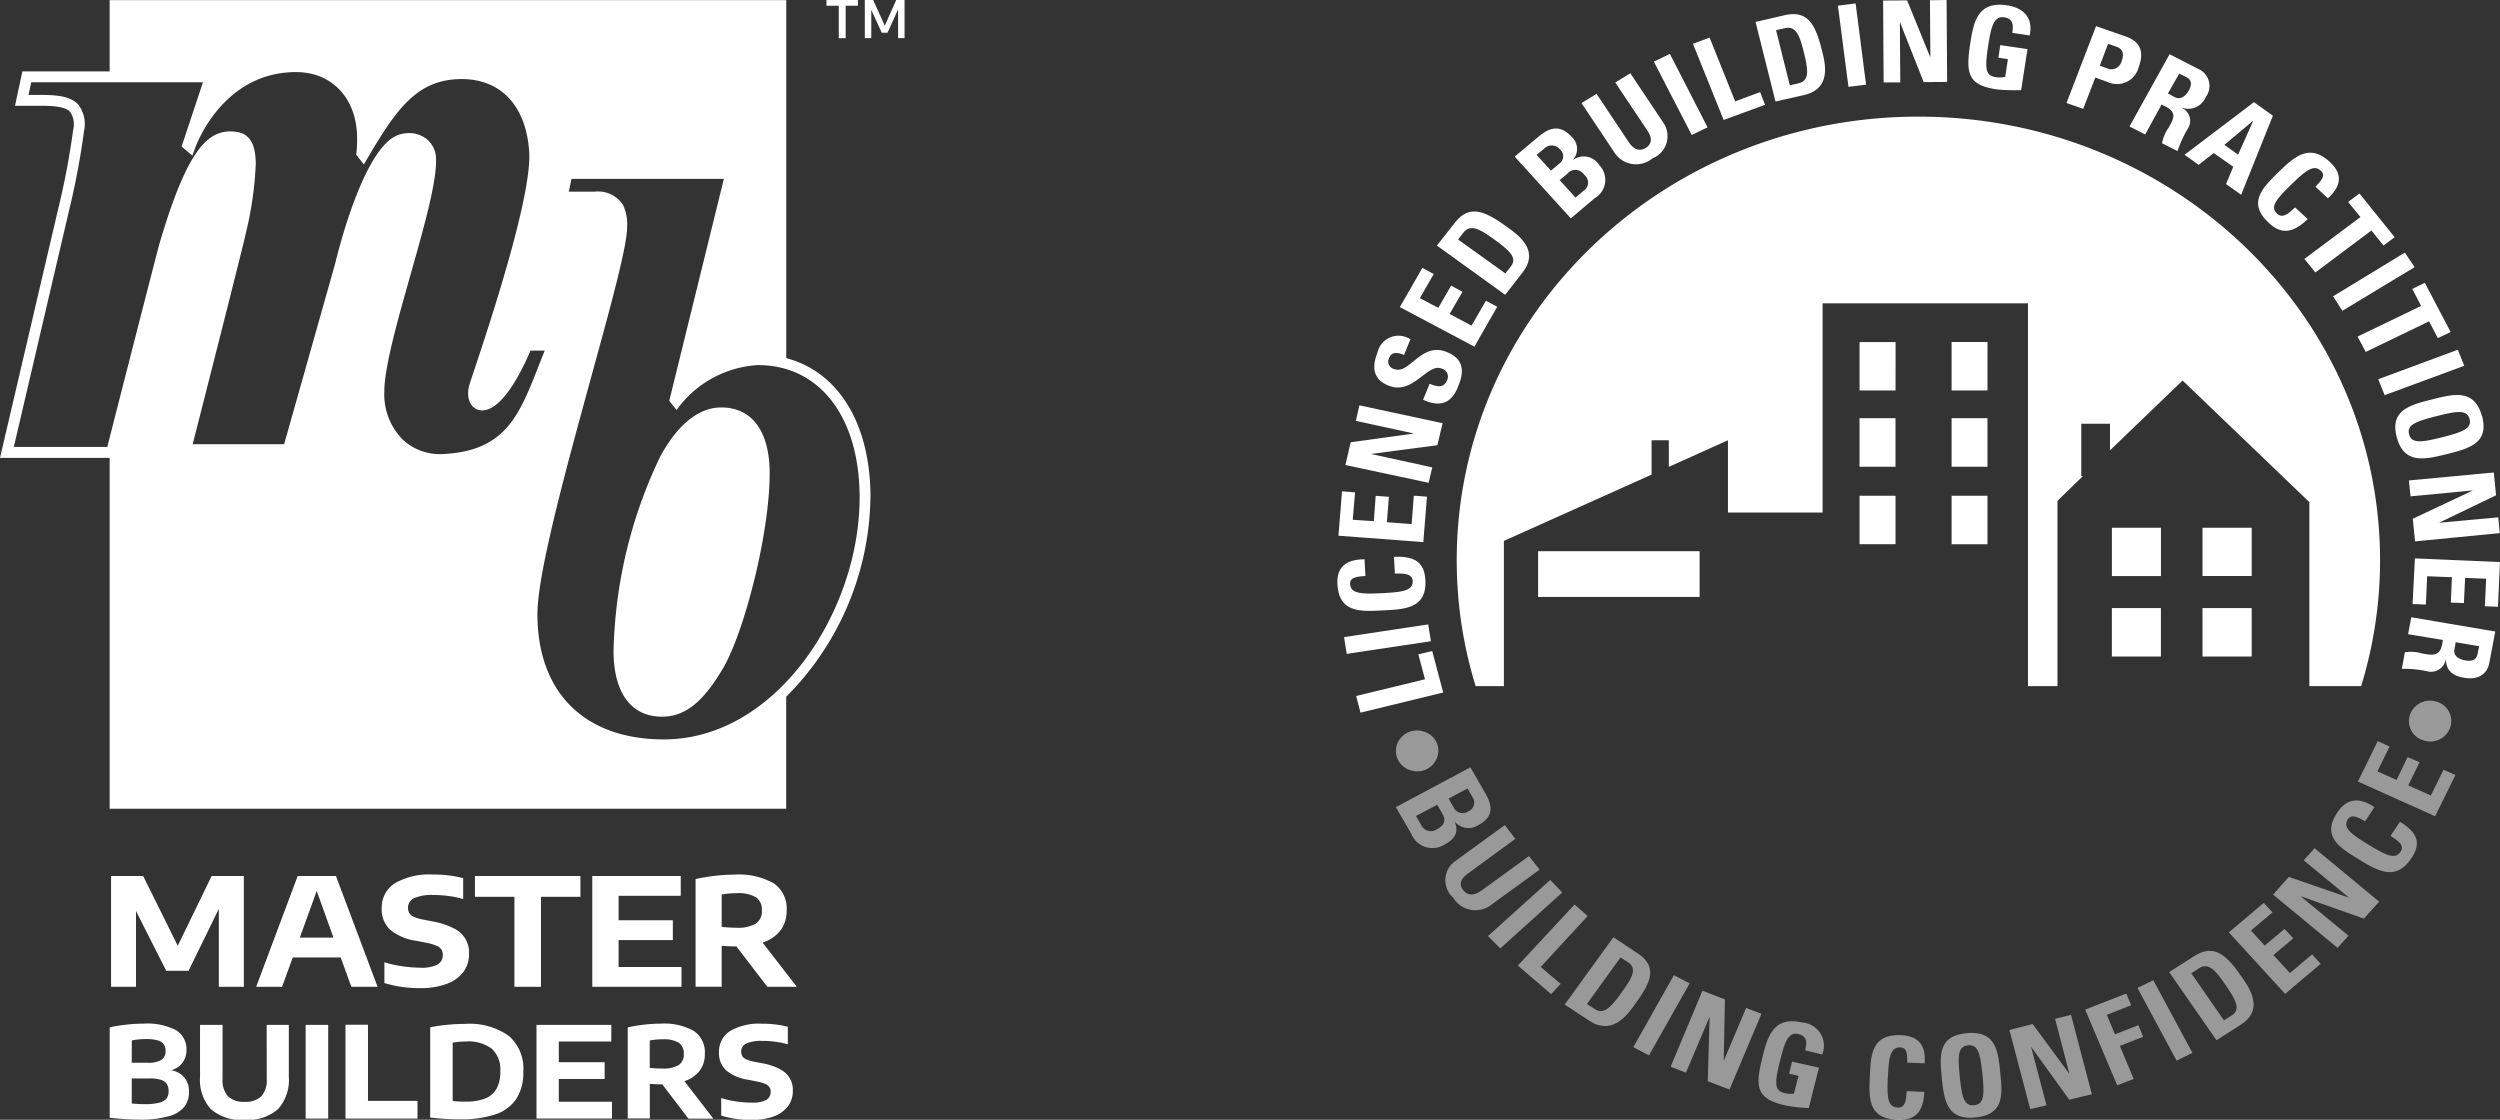 <?xml version="1.0" encoding="UTF-8"?>
<svg xmlns="http://www.w3.org/2000/svg" width="184.833" height="82.787" viewBox="0 0 184.833 82.787">
  <rect x="0" y="0" width="184.833" height="82.787" fill="#333333" stroke="none"/>
  <g transform="translate(-1408 -3760)">
    <g transform="translate(1506.875 3760)">
      <path d="M8.5,9.54l-.976-.846L3.334,13.207,5.8,15.318l.7-.759L5.025,13.307ZM6.62,7.8,2.034,11.94l-.906-.916,4.6-4.147ZM12.2,12.309l-1.8-1.2-3.6,4.98,1.776,1.17c1.844,1.24,2.992-.6,3.543-1.37,1.118-1.537,1.5-2.63.082-3.583M11,15.2c-.891,1.248-1.37,1.642-2.024,1.19l-.534-.342,2.483-3.441.561.362c.759.494.167,1.32-.487,2.231M1.39,8.7a1.922,1.922,0,0,1-2.837-.514,1.731,1.731,0,0,1,.252-2.772L2.371,2.82l.778,1.015L-.329,6.383c-.629.439-.676.873-.374,1.25.344.429.808.412,1.367.015L4.157,5.111l.788,1ZM-3.628-4.093A1.564,1.564,0,0,0-5.6-3.14,1.489,1.489,0,0,0-4.6-1.232,1.57,1.57,0,0,0-2.622-2.2h0a1.465,1.465,0,0,0-1-1.891M-2.15,4.3a1.686,1.686,0,0,1-2.4-.848L-5.686,1.493-.174-1.451.956.515C1.44,1.356,1.585,2.2.412,2.82A1.313,1.313,0,0,1-1.32,2.573h-.015C-.98,3.414-1.394,3.9-2.15,4.3m-.1-2.34-.379-.644L-4.2,2.149l.362.621a.8.8,0,0,0,1.218.339c.484-.262.684-.6.367-1.145M-1.784.859l.419.744a.724.724,0,0,0,1.035.2A.7.7,0,0,0,.005.789L-.386.111ZM72.268-4.4a1.479,1.479,0,0,0-1-1.9,1.573,1.573,0,0,0-1.974.956A1.475,1.475,0,0,0,70.3-3.44,1.555,1.555,0,0,0,72.268-4.4M69.406,5.253c-1.163,1.764-2.52.941-3.92.087S62.744,3.659,63.917,1.9c.716-1.088,1.644-1.143,2.745-.407l-.686,1.05c-.714-.429-1.058-.472-1.27-.16-.384.609.137,1.045,1.51,1.881s2,1.113,2.388.507c.339-.5-.332-.871-.749-1.155l.694-1.04c1.43.868,1.512,1.689.858,2.68M70.838.63,69.169-.114,70-1.828l-.881-.382L68.3-.518l-1.415-.634.9-1.841-.878-.392L65.441-.4l5.711,2.565,1.5-3.046-.881-.392ZM49.563,18.475l-1.719.671,1.02,2.443-1.215.474-2.37-5.6,3.037-1.188.364.863-1.8.714.6,1.437,1.734-.674Zm-.417-3.615,2.894,5.379,1.168-.579-2.892-5.372Zm7.617-.941c.529.783,1.881,2.47.01,3.67l-1.786,1.138-3.5-5.038,1.836-1.17c1.437-.916,2.348-.17,3.438,1.4m-1.09.744c-.651-.933-1.218-1.757-1.976-1.253l-.569.369,2.413,3.476.534-.334c.676-.432.464-1-.4-2.258m5.761-9.239,3.313,2.73-.015.017-4.4-1.522L59.171,7.96,63.939,11.9l.808-.9-3.5-2.884.015-.02L65.88,9.739l1.133-1.26L62.243,4.532Zm.619,6.956.639.7-2.63,2.216L55.9,10.752l2.582-2.178.646.7L57.537,10.62l1.015,1.108,1.465-1.23.649.694-1.47,1.24,1.223,1.33ZM14.871,13.918l-3,5.32,1.158.609,3.007-5.325Zm6.475,2.854-2.363,5.6-1.609-.619.137-4.733H17.5l-1.739,4.1-1.133-.432,2.355-5.621,1.662.641-.09,4.481.022.015,1.634-3.867Zm3.019.644c-2.1-.484-2.557.991-2.924,2.485-.571,2.231-.526,3.139,1.627,3.635a10.252,10.252,0,0,0,1.779.2l.749-2.982-1.986-.449-.222.893.7.167-.342,1.307a2,2,0,0,1-.654-.027c-.721-.18-.838-.546-.377-2.385.292-1.14.541-2.181,1.345-1.991.686.15.654.659.507,1.2l1.27.312a1.719,1.719,0,0,0-1.47-2.363m6.32,4.027c-.07,1.562,0,2.231.744,2.258.611.03.611-.726.654-1.215l1.3.057c-.072,1.614-.771,2.111-2,2.058-2.168-.077-2.1-1.627-2.028-3.211s.127-3.121,2.3-3.039c1.34.055,1.859.793,1.749,2.081l-1.287-.052c.027-.806-.1-1.1-.489-1.125-.739-.027-.866.646-.938,2.188m12.361-4.3L44.111,21.2H44.1l-2.7-3.67-1.724.439,1.542,5.853,1.2-.284-1.133-4.3H41.3l2.8,3.885,1.674-.4L44.233,16.85Zm-4.055,3.97c.167,1.579.322,3.109-1.834,3.321s-2.318-1.342-2.488-2.919h.007c-.162-1.592-.317-3.111,1.839-3.311s2.323,1.317,2.475,2.909m-1.317.122c-.162-1.542-.319-2.2-1.06-2.133s-.771.754-.614,2.3.319,2.2,1.058,2.126.773-.741.616-2.288" transform="translate(10.01 58.181)" fill="#fff" opacity="0.498"></path>
      <path d="M47.543,21.99l4.588-.437v.012L47.71,23.646l.17,1.672,6.258-.609-.107-1.168-4.349.4v-.015l4.184-2.014L53.7,20.226l-6.278.586ZM6.806,16.209h2.66V19.8H6.806ZM31.882-2.522l1.11-.871,1.447,1.015L33.9-1.1l1.123.791,2.345-5.846-1.4-1L30.834-3.263Zm4-3.239.02.012L34.793-3.273,33.783-4Zm7.959,7.1L42.927.22,43.771-.4l2.6,3.229-.826.616-.893-1.113L40.51,5.435l-.811-1Zm-60.8,28.087H-5.018V26.044H-16.957ZM37.757-1.958c1.17-1.13,2.293-2.213,3.845-.754.948.9.808,1.769-.167,2.665l-.923-.861c.589-.579.7-.888.417-1.158-.516-.5-1.088-.092-2.208,1.008C37.575.055,37.149.6,37.685,1.088c.432.424.961-.127,1.322-.464l.933.866c-1.188,1.153-2.048,1.075-2.914.242-1.542-1.462-.417-2.56.731-3.69m4.748,10.23,5.342-3.229-.724-1.075L41.817,7.2Zm5.167-1.619L48.6,6.2l1.909,3.64-.946.452L48.915,9.05l-4.683,2.261-.606-1.133,4.7-2.268Zm-38.2,3.93H6.808V14.16h2.66ZM35.8,27.878H32.163v-3.57H35.8Zm-19.534-17.3H13.613V14.16h2.652ZM52.83,16.049c.541,2.029-.978,2.4-2.6,2.817-1.6.392-3.151.781-3.7-1.233s.991-2.408,2.59-2.807c1.619-.412,3.141-.8,3.7,1.223m-3.356.01c-1.567.4-2.213.651-2.024,1.35.18.674.891.606,2.443.21s2.208-.651,2.024-1.347-.888-.609-2.443-.212M32.163,33.831H35.8V30.248H32.163Zm12.992-20.5,5.886-2.181.474,1.188-5.886,2.171ZM43.89,36.022a31.512,31.512,0,0,0,1.4-9.307c0-18.112-15.287-32.8-34.133-32.8S-22.975,8.6-22.975,26.715a31.592,31.592,0,0,0,1.4,9.307h2.088V25.283l10.918-4.9v-2.54h1.275v1.966l4.371-1.966v5.342h7V7.718H19.259v28.3H21.44v-13.7L23.311,20.5H23.2V16.618h2.123v1.969l5.369-5.162,9.372,8.99V36.022ZM16.265,19.8H13.613V16.209h2.652Zm-2.652,5.731h2.652V21.942H13.613Zm15.477,2.35H25.464v-3.57H29.09Zm-3.628,5.953h3.625V30.248H25.462Zm-40-32.4-4.152-4.563L-16.932-4.6c.756-.639,1.564-.961,2.445,0a1.216,1.216,0,0,1,.117,1.7l.012.007a1.348,1.348,0,0,1,1.929.4,1.564,1.564,0,0,1-.344,2.438Zm-1.467-3.526.671-.566a.659.659,0,0,0-.015-1.013.775.775,0,0,0-1.1-.1l-.621.514Zm.639.7L-14.19-.1l.556-.474a.725.725,0,0,0,.085-1.208.766.766,0,0,0-1.243-.087ZM-28.427,30.42c1.639-.08,3.249-.15,3.134-2.248-.067-1.175-.646-1.8-2.323-1.707l.072,1.233c.494,0,1.275-.057,1.312.526.037.719-.656.841-2.263.923s-2.328.022-2.363-.691c-.012-.382.294-.539,1.133-.576l-.067-1.238c-1.36.015-2.071.561-2,1.851.112,2.1,1.689,2.019,3.368,1.926m3.541,2.283-6.223.933-.2-1.238,6.223-.941Zm-.292-10.691-.971-.07-.162,2.1-1.829-.14.147-1.879-.976-.07-.137,1.871-1.559-.1.17-2.026-.963-.082-.264,3.284,6.275.472Zm.125-1.025-6.155-1.315.387-1.679,4.636-.641v-.02l-4.249-.923.262-1.15,6.15,1.322-.387,1.629-4.863.641v.015l4.486.981Zm-2.9-7.161c1.762.656,2.79-1.679,3.837-1.29a.614.614,0,0,1,.434.853c-.267.636-.739.494-1.3.277l-.484,1.185c.988.439,2,.509,2.58-.956.379-.9.626-2.026-.891-2.6-1.849-.7-2.715,1.719-3.815,1.282a.561.561,0,0,1-.377-.831c.192-.484.669-.387,1.1-.212l.467-1.155a1.593,1.593,0,0,0-2.435.981c-.574,1.437-.015,2.141.888,2.47M47.6,30.927l6.208,1.055-.437,2.3c-.155.851-.821,1.3-1.869,1.12-.8-.13-1.347-.521-1.335-1.357l-.012-.01a1.109,1.109,0,0,1-1.412.878,8.229,8.229,0,0,0-1.841-.175l.222-1.218a2.674,2.674,0,0,1,1.228.077c.731.127,1.35.289,1.529-.666l.057-.324-2.575-.427Zm3.191,2.388c-.1.507.4.731.788.8.586.107.858-.087.923-.5l.115-.546-1.734-.294Zm-75.578.112-1.023.242.489,1.844-5.087,1.235.317,1.233,6.115-1.49Zm78.944-6.582-.15,3.308-.966-.037.092-2.038-1.554-.06-.09,1.861-.966-.037.08-1.876-1.831-.07-.095,2.093-.981-.04.17-3.373ZM-19.981,7.97l-.836-.442L-21.88,9.367-23.5,8.506l.953-1.637-.841-.462-.948,1.644L-25.7,7.336l1.028-1.786-.843-.454-1.664,2.9,5.512,2.924ZM9.468,25.528H6.808V21.942h2.66ZM9.82-8.615l-.032-4.439H9.8l1.749,4.416,1.734-.012-.04-6.058-1.23.017.03,4.189h-.017l-1.7-4.177-1.776.01.037,6.053Zm5.187-2.974c.237-1.522.559-3.039,2.685-2.73,1.285.187,1.971.983,1.692,2.233L18.1-12.28c.09-.551.07-1.055-.614-1.15-.813-.12-.981.923-1.168,2.091-.287,1.874-.15,2.231.591,2.338a2.085,2.085,0,0,0,.671-.022l.195-1.312-.7-.107.135-.931,2.014.294-.469,3.034a14.171,14.171,0,0,1-1.794-.05c-2.2-.327-2.305-1.223-1.956-3.493m12.92,6.822,1.213-2.216.312.16c.893.459.529.971.182,1.592a2.811,2.811,0,0,0-.459,1.115l1.145.574a8.574,8.574,0,0,1,.741-1.629,1.051,1.051,0,0,0-.439-1.569l.015-.01A1.393,1.393,0,0,0,32.4-7.53,1.362,1.362,0,0,0,31.869-9.6l-2.138-1.1L26.767-5.359Zm2.518-4.5.5.247c.379.185.492.5.2,1.011-.19.337-.564.721-1.028.484L29.606-7.8ZM5.988-8.288l-.781-6,1.31-.165.771,6.006Zm18.249-.684.908.324a1.647,1.647,0,0,0,2.3-1.1c.389-1.033.2-1.846-.926-2.251l-2.226-.778L22.108-7.091l1.235.432Zm.946-2.5.629.222c.549.195.536.641.354,1.113a.775.775,0,0,1-.911.534l-.684-.245ZM-19.39,7.089l-5.05-3.64,1.33-1.692c1.035-1.33,2.153-.906,3.72.217.771.564,2.64,1.727,1.285,3.461ZM-22.875,3l3.5,2.508L-19,5.028c.492-.619.1-1.088-1.163-2.006-.928-.666-1.744-1.243-2.3-.551ZM2.687-7.677c2.183-.5,1.524-2.547,1.3-3.458-.467-1.824-1.053-2.834-2.73-2.445l-2.138.494L.593-7.2ZM1.3-12.627c.886-.2,1.123.739,1.4,1.824.362,1.485.352,2.076-.434,2.263l-.614.14L.633-12.482Zm-6.9,7.9L-8.4-10.152l1.188-.569,2.782,5.429ZM-8.489-3.006a1.765,1.765,0,0,0,.761-2.675l-2.408-3.61-1.118.684L-8.888-5.07c.379.551.362,1-.115,1.3-.4.25-.856.18-1.272-.457l-2.36-3.541-1.115.681,2.41,3.615a1.9,1.9,0,0,0,2.852.459m5.247-2.824L-5.51-11.472l1.233-.452,1.889,4.711L-.542-7.9l.362.943Z" transform="translate(31.8 14.708)" fill="#fff"></path>
    </g>
    <path d="M37.159.254h-.911V-.17h2.33V.254H37.67v2.4h-.511ZM-11.228,79.488a1.591,1.591,0,0,1,.347,1.065,1.772,1.772,0,0,1-.354,1.118,2.237,2.237,0,0,1-1.17.694,7.783,7.783,0,0,1-2.178.242c-.317,0-.666-.015-1.068-.04s-.761-.06-1.093-.1V75.788a9.647,9.647,0,0,1,1.215-.2,10.892,10.892,0,0,1,1.28-.077A4.624,4.624,0,0,1-11.83,76a1.64,1.64,0,0,1,.761,1.462,1.524,1.524,0,0,1-.3.948,1.488,1.488,0,0,1-.831.541,1.691,1.691,0,0,1,.976.536m-3.89-1.085h1.193a1.825,1.825,0,0,0,1-.215.747.747,0,0,0,.307-.659.811.811,0,0,0-.142-.5.791.791,0,0,0-.457-.284,3.142,3.142,0,0,0-.843-.092,5.438,5.438,0,0,0-1.053.1Zm2.725,2.1a.954.954,0,0,0-.137-.539.819.819,0,0,0-.442-.3,2.612,2.612,0,0,0-.8-.1h-1.345v1.849a7.786,7.786,0,0,0,.971.052,4.221,4.221,0,0,0,1.06-.107,1.033,1.033,0,0,0,.541-.314.894.894,0,0,0,.152-.539m7.256-.908a1.8,1.8,0,0,1-.4,1.287,1.67,1.67,0,0,1-1.228.407A1.675,1.675,0,0,1-8,80.883,1.789,1.789,0,0,1-8.4,79.6v-4h-1.664v3.86a3.218,3.218,0,0,0,.791,2.365,3.424,3.424,0,0,0,2.508.8,3.362,3.362,0,0,0,2.47-.8A3.218,3.218,0,0,0-3.5,79.456V75.6H-5.138Zm20.275-6.809V66.134h2.917V64.595h-7.8v1.539h2.919v6.652Zm-21.967,0V64.595H-9.207l-2.505,5.16-2.557-5.16h-2.373v8.191H-14.8v-5.6l2.236,4.416h1.652l2.236-4.576v5.761Zm32.3-6.727V64.595h-6.54v8.194h6.595V71.322H20.881V69.333h4.01V67.866h-4.01V66.059ZM16.46,79.605H19.85V78.363H16.46V76.836h3.882V75.6H14.81v6.929h5.581V81.287H16.46Zm15.065-10.09,2.53,3.271H31.877L29.591,69.8h-.067c-.267,0-.609-.012-1.023-.042v3.024H26.572V64.822a13.955,13.955,0,0,1,1.407-.237,12.888,12.888,0,0,1,1.477-.092,5.236,5.236,0,0,1,2.887.641,2.226,2.226,0,0,1,.961,2,2.4,2.4,0,0,1-.454,1.485,2.711,2.711,0,0,1-1.325.9m-.052-2.375a1.082,1.082,0,0,0-.442-.978,2.54,2.54,0,0,0-1.4-.3,6.161,6.161,0,0,0-1.128.1V68.36c.389.037.756.06,1.105.06a2.567,2.567,0,0,0,1.42-.307,1.079,1.079,0,0,0,.447-.973M32.8,78.867a4.737,4.737,0,0,0-1.332-.434l-.579-.11a2.633,2.633,0,0,1-.571-.172.629.629,0,0,1-.289-.23.664.664,0,0,1-.085-.344.641.641,0,0,1,.369-.589,2.715,2.715,0,0,1,1.225-.2,6.882,6.882,0,0,1,.983.07,6.04,6.04,0,0,1,.871.182v-1.3a7.466,7.466,0,0,0-1.891-.222,4.261,4.261,0,0,0-2.39.546,1.805,1.805,0,0,0-.808,1.577,1.725,1.725,0,0,0,.509,1.307,3.247,3.247,0,0,0,1.647.711l.571.115a3.825,3.825,0,0,1,.659.175.787.787,0,0,1,.334.24.614.614,0,0,1,.1.362.66.66,0,0,1-.327.6,2.17,2.17,0,0,1-1.08.2,7.751,7.751,0,0,1-1.148-.092,6.336,6.336,0,0,1-1.1-.247v1.3a7.553,7.553,0,0,0,2.231.317,4.746,4.746,0,0,0,1.642-.257,2.335,2.335,0,0,0,1.055-.746,1.878,1.878,0,0,0,.367-1.155,1.671,1.671,0,0,0-.963-1.592m-7.049.891,2.138,2.767H26.043L24.112,80h-.057c-.227,0-.514-.015-.866-.032v2.552H21.557V75.788a10.916,10.916,0,0,1,1.19-.2A10.59,10.59,0,0,1,24,75.511a4.451,4.451,0,0,1,2.443.541,1.89,1.89,0,0,1,.813,1.694A2,2,0,0,1,26.869,79a2.3,2.3,0,0,1-1.118.761M25.7,77.751a.93.93,0,0,0-.372-.831,2.184,2.184,0,0,0-1.188-.252,5.339,5.339,0,0,0-.956.087v2.026a8.906,8.906,0,0,0,.938.05,2.2,2.2,0,0,0,1.2-.257.927.927,0,0,0,.379-.823M41.405-.17l-.843,1.9L39.7-.17h-.616V2.649h.479V.561l.773,1.687h.429L41.545.519V2.649h.477V-.17ZM1.12,72.786.334,70.616H-3.209L-4,72.786H-5.914l3.069-8.191H-.015l3.076,8.191ZM-.2,69.148-1.438,65.7l-1.248,3.448ZM-2.256,82.53H-.589V75.6H-2.256Zm4.608-6.936H.688V82.53H6.013V81.222H2.352Zm7.039-3.885a2.21,2.21,0,0,0,.432-1.37,1.956,1.956,0,0,0-1.135-1.876,5.56,5.56,0,0,0-1.577-.514l-.684-.13a3.354,3.354,0,0,1-.674-.2.734.734,0,0,1-.342-.272.778.778,0,0,1-.1-.409.76.76,0,0,1,.437-.694A3.166,3.166,0,0,1,7.2,66a9.058,9.058,0,0,1,1.158.08,7.164,7.164,0,0,1,1.033.22V64.755a8.7,8.7,0,0,0-2.236-.267,5.047,5.047,0,0,0-2.827.651A2.122,2.122,0,0,0,3.368,67a2.042,2.042,0,0,0,.6,1.547,3.835,3.835,0,0,0,1.944.838l.679.132a3.992,3.992,0,0,1,.776.212.865.865,0,0,1,.4.282.727.727,0,0,1,.117.424.778.778,0,0,1-.384.7,2.537,2.537,0,0,1-1.277.24,9.8,9.8,0,0,1-1.357-.11,7.476,7.476,0,0,1-1.3-.294v1.539a8.932,8.932,0,0,0,2.642.377,5.5,5.5,0,0,0,1.936-.307,2.683,2.683,0,0,0,1.25-.878m3.358,4.7a3.205,3.205,0,0,1,1.083,2.655,3.558,3.558,0,0,1-.514,2.011,2.988,2.988,0,0,1-1.544,1.15,8.036,8.036,0,0,1-2.625.367,17.641,17.641,0,0,1-2.2-.132V75.788A9.392,9.392,0,0,1,8.183,75.6a12.612,12.612,0,0,1,1.342-.07,5.033,5.033,0,0,1,3.224.876m-.614,2.637a2.087,2.087,0,0,0-.626-1.674,2.883,2.883,0,0,0-1.919-.539,6.142,6.142,0,0,0-.976.085v4.319a8.855,8.855,0,0,0,.966.042,3.845,3.845,0,0,0,1.45-.235,1.644,1.644,0,0,0,.831-.726,2.586,2.586,0,0,0,.274-1.273M39.5,36.61a21.246,21.246,0,0,1-6.228,14.733v8.281H-16.747V33.681h-8.107l4.3-18.4a56.031,56.031,0,0,0,1.11-5.856,1.658,1.658,0,0,0-.217-1.315c-.284-.314-.913-.457-2.038-.457h-2.046L-23.2,5.11h6.452V-.158H33.276V26.308c3.84,1.011,6.228,4.816,6.228,10.3m-56.426-3.735c.457-1.8,2.824-11.073,3.825-14.916,2.121-7.253,3.675-8.583,5.6-8.393,1.33.122,1.532,1.263,1.554,2.363a26.258,26.258,0,0,1-.741,5.17c-.172.841-3.241,12.9-3.925,15.572h6.762l3.77-13.341c.21-.883,2.158-8.785,4.753-9.551a2.464,2.464,0,0,1,.714-.107,2.052,2.052,0,0,1,1.205.372,1.889,1.889,0,0,1,.788,1.5c.07,1.687-.878,5.043-1.884,8.593-.953,3.371-1.939,6.854-1.939,8.626a4.77,4.77,0,0,0,1.357,3.565A4.006,4.006,0,0,0,7.876,33.4c4.613-.212,5.641-2.822,7.061-6.435.157-.4.317-.8.484-1.213H14.369c-1.939,4.5-3.373,4.564-3.91,4.361-.614-.22-.863-1.013-.594-1.886.06-.187.182-.559.354-1.073,1.053-3.161,4.257-12.78,4.052-16.083C14.064,7.692,12.2,5.676,9.286,5.676c-3.284,0-4.811,2.193-6.941,5.8l-.3.511-.564-.719.02-.165a9,9,0,0,0,.045-1.2C1.482,7.066-.33,5.159-2.962,5.159c-5.429,0-7.39,5.4-7.47,5.626l-.195.554-.8-.674,1.577-4.751H-22.546l-.2.936H-21.7c1.412,0,2.178.21,2.642.726a2.363,2.363,0,0,1,.417,1.941,56.7,56.7,0,0,1-1.125,5.948l-4.067,17.408ZM38.7,36.61c0-5.948-2.952-9.788-7.52-9.788a7.977,7.977,0,0,0-5.7,2.907l-.309.414-.546-.674.047-.192,3.992-16.223H17.4l-.2.946h1.909a2.2,2.2,0,0,1,2.1.983,3.329,3.329,0,0,1,.3,1.662c0,1.407-1.23,5.878-2.652,11.053C17,34.492,14.88,42.194,14.88,45.238c0,5.8,3.493,9.259,9.344,9.259C32.508,54.5,38.7,45.056,38.7,36.61M28.468,29.953c-1.657,0-3.216,1.255-4.509,3.628a34.96,34.96,0,0,0-3.451,14.377c0,3.086,1.3,4.858,3.578,4.858,1.694,0,3.037-1.063,4.5-3.553,1.527-2.55,3.463-9.868,3.463-14.449,0-3.089-1.3-4.86-3.578-4.86" transform="translate(1432.854 3760.17)" fill="#fff"></path>
  </g>
</svg>
